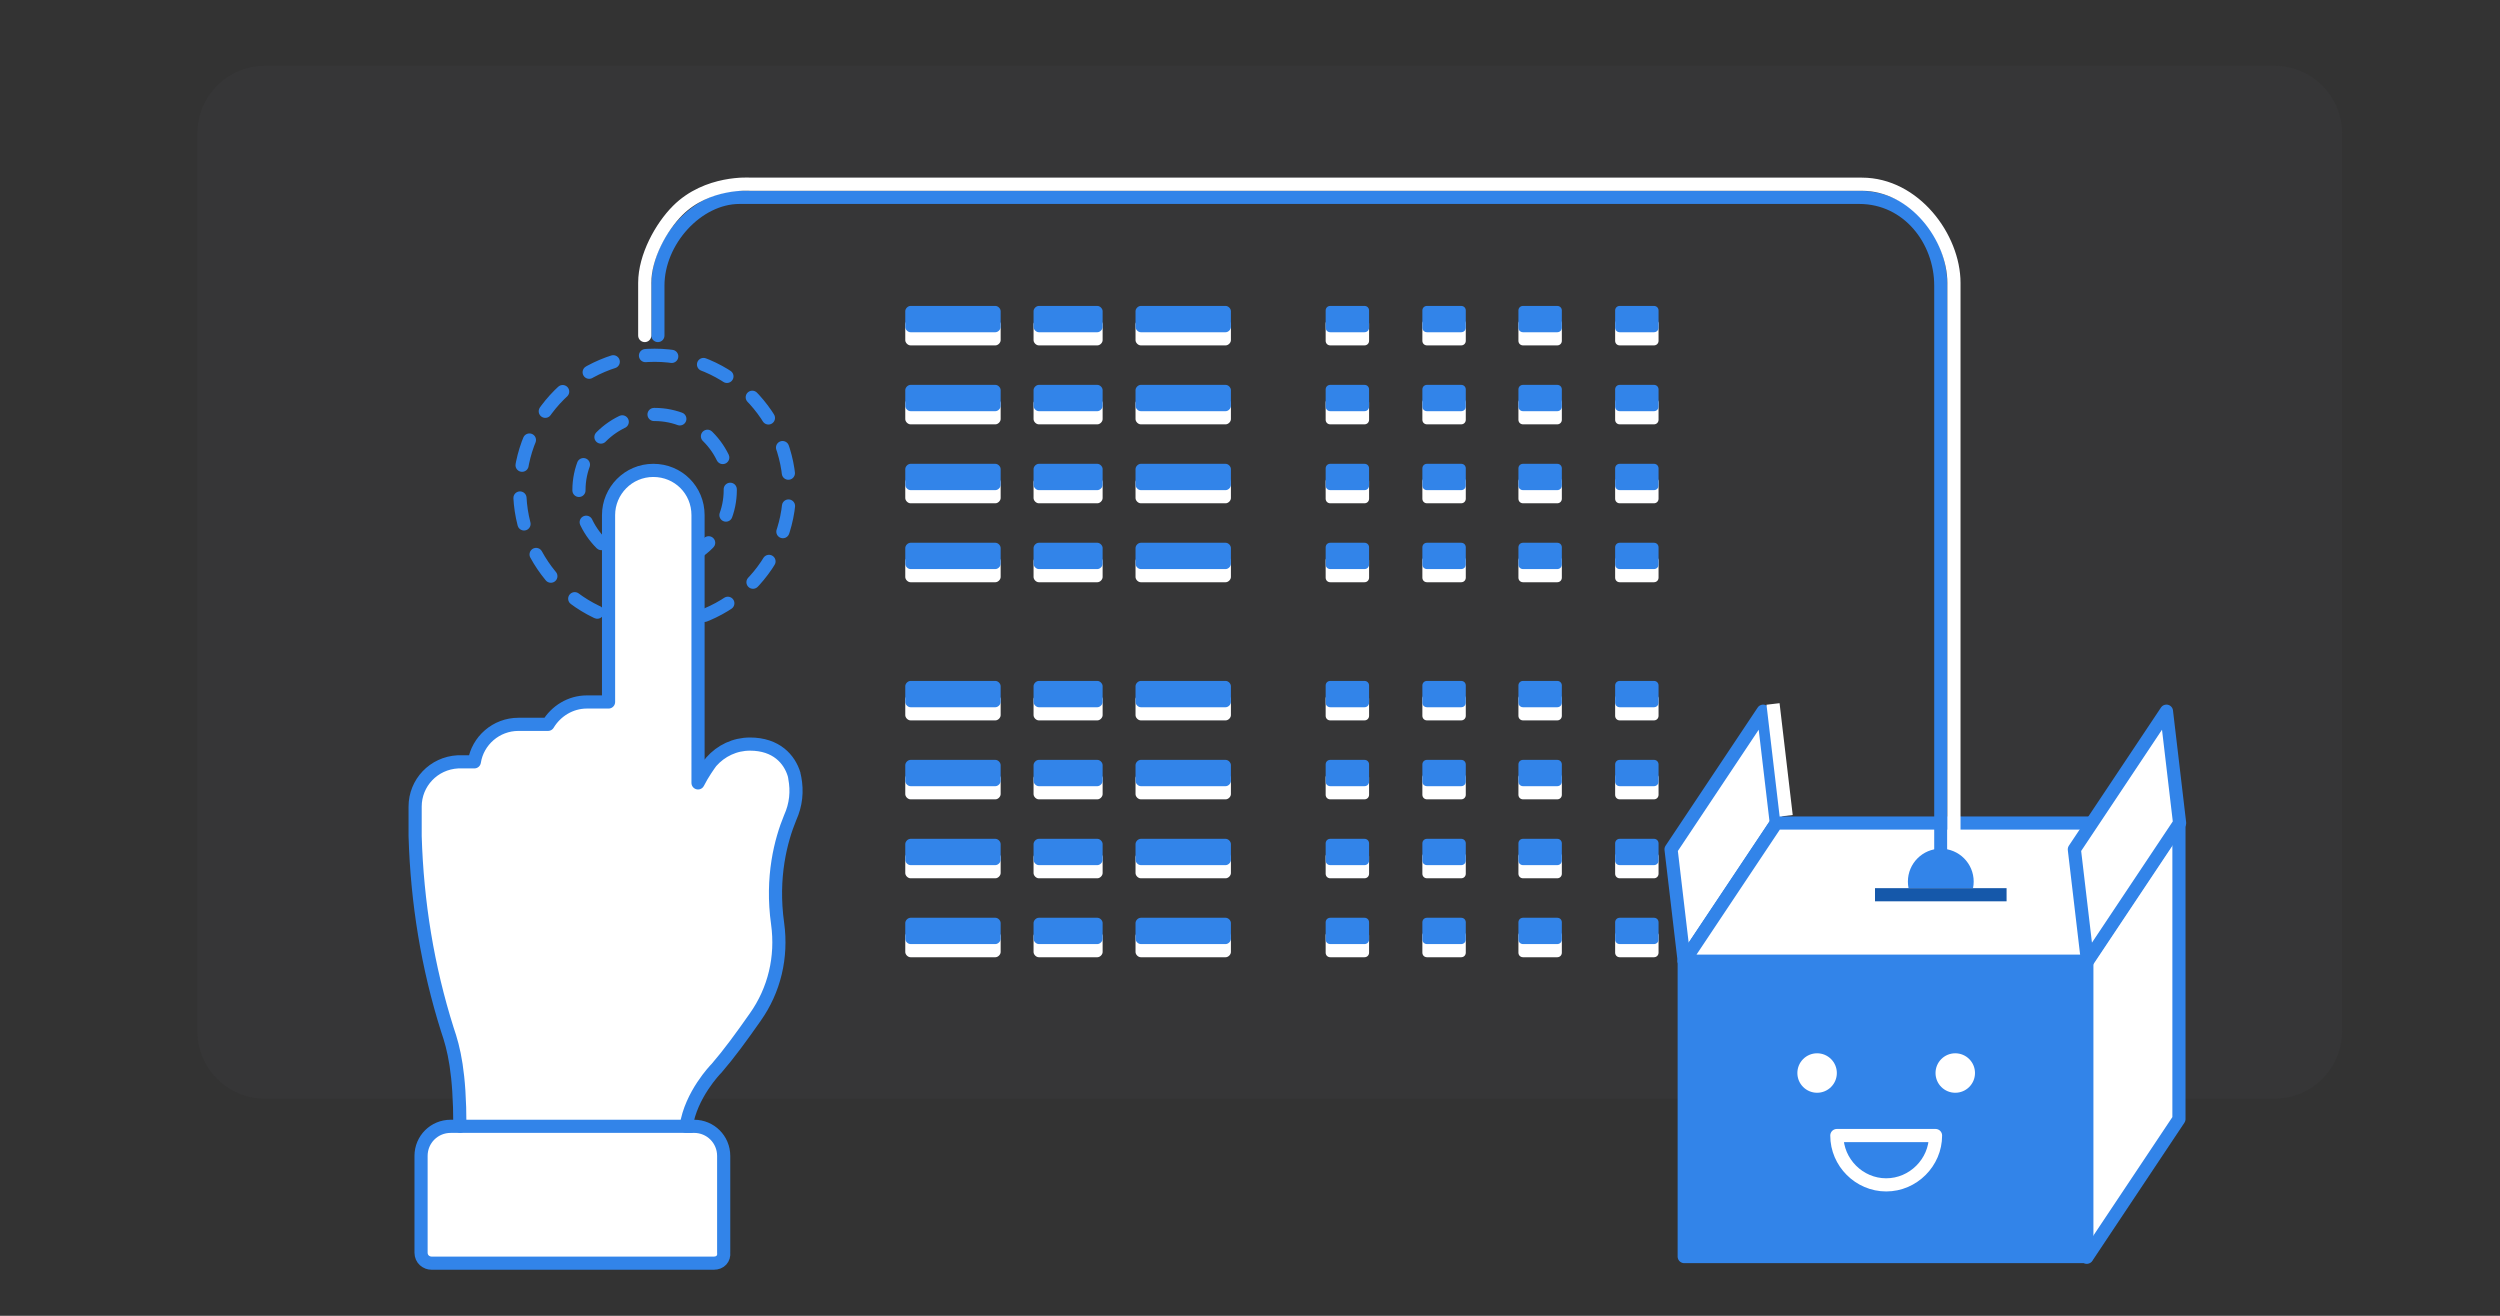 <?xml version="1.0" encoding="UTF-8"?> <!-- Generator: Adobe Illustrator 22.0.0, SVG Export Plug-In . SVG Version: 6.00 Build 0) --> <svg xmlns="http://www.w3.org/2000/svg" xmlns:xlink="http://www.w3.org/1999/xlink" version="1.1" x="0px" y="0px" viewBox="0 0 380 200" style="enable-background:new 0 0 380 200;" xml:space="preserve"><rect x="0" y="0" width="380" height="200" fill="#333333" stroke="none"/> <style type="text/css"> .st0{opacity:0.1;fill:#54595F;} .st1{fill:#FFFFFF;} .st2{fill:none;stroke:#3284E9;stroke-width:2;stroke-miterlimit:10;} .st3{fill:#FFFFFF;stroke:#3284E9;stroke-width:2;stroke-linecap:round;stroke-linejoin:round;stroke-miterlimit:10;} .st4{fill:none;stroke:#000000;stroke-width:2;stroke-miterlimit:10;} .st5{fill:none;stroke:#000000;stroke-width:2;stroke-linecap:round;stroke-linejoin:round;stroke-miterlimit:10;} .st6{fill:#FFFFFF;stroke:#000000;stroke-width:2;stroke-linecap:round;stroke-linejoin:round;stroke-miterlimit:10;} .st7{fill:#FFFFFF;stroke:#000000;stroke-width:2;stroke-miterlimit:10;} .st8{fill:#E6E6E6;} .st9{fill:none;stroke:#3284E9;stroke-width:6;stroke-linecap:round;stroke-linejoin:round;stroke-miterlimit:10;} .st10{fill:none;stroke:#3284E9;stroke-width:2;stroke-linecap:round;stroke-linejoin:round;stroke-miterlimit:10;} .st11{fill:#3284E9;stroke:#3284E9;stroke-width:2;stroke-linecap:round;stroke-linejoin:round;stroke-miterlimit:10;} .st12{fill:none;stroke:#FFFFFF;stroke-width:2;stroke-linecap:round;stroke-linejoin:round;stroke-miterlimit:10;} .st13{fill:#FFFFFF;stroke:#1558AA;stroke-width:2;stroke-linecap:round;stroke-linejoin:round;stroke-miterlimit:10;} .st14{fill:#3284E9;} .st15{enable-background:new ;} .st16{opacity:0.3;fill:#3284E9;} .st17{fill:none;stroke:#3284E9;stroke-width:2;stroke-linecap:round;stroke-linejoin:round;} .st18{fill:none;stroke:#3284E9;stroke-width:2;stroke-linecap:round;stroke-linejoin:round;stroke-dasharray:3.986,4.982;} .st19{fill:#1558AA;} .st20{fill:none;stroke:#3284E9;stroke-width:2;stroke-linecap:round;stroke-linejoin:round;stroke-miterlimit:10;stroke-dasharray:4,5;} .st21{fill:none;stroke:#54595F;stroke-width:2;stroke-linecap:round;stroke-linejoin:round;stroke-miterlimit:10;} .st22{fill:#54595F;} .st23{fill:none;stroke:#FFFFFF;stroke-width:2;stroke-miterlimit:10;} .st24{fill:none;stroke:#1558AA;stroke-width:4;stroke-linecap:round;stroke-linejoin:round;stroke-miterlimit:10;} .st25{fill:none;stroke:#1558AA;stroke-width:4;stroke-miterlimit:10;} .st26{fill:none;stroke:#3284E9;stroke-width:4;stroke-miterlimit:10;} .st27{fill:none;stroke:#54595F;stroke-width:2;stroke-miterlimit:10;} .st28{fill:none;stroke:#54595F;stroke-width:2;stroke-miterlimit:10;stroke-dasharray:3.971,4.964;} .st29{fill:none;stroke:#54595F;stroke-width:2;stroke-miterlimit:10;stroke-dasharray:4.235,5.294;} .st30{opacity:0.3;fill:#54595F;} .st31{fill:none;stroke:#54595F;stroke-width:2;stroke-linejoin:round;stroke-miterlimit:10;} .st32{opacity:0.15;fill:none;stroke:#54595F;stroke-width:2;stroke-miterlimit:10;} .st33{fill:none;stroke:#3284E9;stroke-miterlimit:10;} .st34{fill:none;stroke:#FFFFFF;stroke-width:2;stroke-linecap:round;stroke-linejoin:round;stroke-miterlimit:10;stroke-dasharray:7,8;} .st35{fill:#FFFFFF;stroke:#1558AA;stroke-width:2;stroke-miterlimit:10;} .st36{fill:#3284E9;stroke:#3284E9;stroke-miterlimit:10;} .st37{clip-path:url(#SVGID_2_);} .st38{clip-path:url(#SVGID_4_);} .st39{fill:#3284E9;stroke:#3284E9;stroke-width:2;stroke-miterlimit:10;} .st40{fill:#FFFFFF;stroke:#3284E9;stroke-width:2;stroke-miterlimit:10;} .st41{fill:#FFFFFF;stroke:#3284E9;stroke-width:3;stroke-miterlimit:10;} .st42{fill:#FFFFFF;stroke:#FFFFFF;stroke-width:2;stroke-miterlimit:10;} </style> <g id="guide_200x200"> </g> <g id="Layer_2"> <path class="st0" d="M345.7,167H40.3c-5.7,0-10.3-4.6-10.3-10.3V20.3C30,14.6,34.6,10,40.3,10h305.4c5.7,0,10.3,4.6,10.3,10.3 v136.4C356,162.4,351.4,167,345.7,167z"></path> <path class="st20" d="M99.5,95L99.5,95C88.2,95,79,85.8,79,74.5v0C79,63.2,88.2,54,99.5,54h0c11.3,0,20.5,9.2,20.5,20.5v0 C120,85.8,110.8,95,99.5,95z"></path> <path class="st20" d="M99.5,86L99.5,86C93.2,86,88,80.8,88,74.5v0C88,68.2,93.2,63,99.5,63h0c6.3,0,11.5,5.2,11.5,11.5v0 C111,80.8,105.8,86,99.5,86z"></path> <g> <path class="st3" d="M120.8,118.2c0-0.1-0.1-0.4-0.1-0.5c-0.7-2.3-2.7-4.6-6.7-4.6c-2.3,0-4.4,1-5.9,2.7c-0.3,0.4-1.3,1.8-2,3.2 V78.3c0-3.8-3-6.8-6.8-6.8c-3.8,0-6.8,3.1-6.8,6.8v28.4h-3.3c-2.5,0-4.7,1.4-5.9,3.4h-4.5c-3.4,0-6.2,2.5-6.7,5.7h-2.3 c-0.1,0-0.1,0-0.2,0c-3.7,0.2-6.5,3.2-6.5,6.8v4.5c0.3,10.1,1.9,19.9,4.9,29.4c1,2.9,1.9,6.5,1.9,14.7h-1.4c-2.5,0-4.5,2-4.5,4.5 v14.7c0,1,0.8,1.6,1.6,1.6h42.9c1,0,1.6-0.7,1.5-1.6v-14.7c0-2.5-2-4.5-4.5-4.5h-1.2c0.7-4.8,4.5-8.7,4.5-8.7l0.1-0.1 c1.9-2.2,3.8-4.8,5.9-7.8c2.9-4.1,4.1-9.1,3.4-14.2c-1-7.1,0.5-12.7,1.9-16.1C121,122.3,121.2,120.3,120.8,118.2z"></path> <line class="st10" x1="70" y1="171.2" x2="105" y2="171.2"></line> </g> <g> <g> <polygon class="st3" points="254,129.1 256,146.1 270,125.1 268,108.1 "></polygon> <polyline class="st3" points="317.2,146.1 331.2,125.1 331.2,170.1 317.2,191.1 "></polyline> <rect x="256" y="146.1" class="st11" width="61.2" height="44.9"></rect> <polygon class="st3" points="317,146.1 256,146.1 270,125.1 331,125.1 "></polygon> <polygon class="st3" points="315.3,129.1 317.3,146.1 331.3,125.1 329.3,108.1 "></polygon> </g> <g> <g> <circle class="st1" cx="276.2" cy="163.1" r="3"></circle> <circle class="st1" cx="297.2" cy="163.1" r="3"></circle> </g> <path class="st12" d="M294.2,172.6c0,4.1-3.4,7.5-7.5,7.5s-7.5-3.4-7.5-7.5H294.2z"></path> </g> </g> <path class="st10" d="M295,136V43.4c0-6.9-5-13.4-12.4-13.4H112.4C106,30,100,36.6,100,43.4V51"></path> <path class="st12" d="M297,136V43c0-6.9-6-15-14-15H114c0,0-6.5-0.5-11,4c-2.5,2.5-5,7-5,11s0,8,0,8"></path> <line class="st23" x1="269.5" y1="107" x2="271.5" y2="124"></line> <circle class="st14" cx="295" cy="134" r="5"></circle> <rect x="285" y="135" class="st1" width="17" height="5"></rect> <line class="st35" x1="285" y1="136" x2="305" y2="136"></line> <g> <g> <g> <g> <g> <path class="st1" d="M151.3,52.5h-12.9c-0.4,0-0.8-0.4-0.8-0.8v-2.4c0-0.4,0.4-0.8,0.8-0.8h12.9c0.4,0,0.8,0.4,0.8,0.8v2.4 C152.1,52.1,151.7,52.5,151.3,52.5z"></path> </g> <g> <path class="st1" d="M166.8,52.5h-8.9c-0.4,0-0.8-0.4-0.8-0.8v-2.4c0-0.4,0.4-0.8,0.8-0.8h8.9c0.4,0,0.8,0.4,0.8,0.8v2.4 C167.6,52.1,167.2,52.5,166.8,52.5z"></path> </g> <g> <path class="st1" d="M186.3,52.5h-12.9c-0.4,0-0.8-0.4-0.8-0.8v-2.4c0-0.4,0.4-0.8,0.8-0.8h12.9c0.4,0,0.8,0.4,0.8,0.8v2.4 C187.1,52.1,186.7,52.5,186.3,52.5z"></path> </g> </g> <g> <g> <path class="st1" d="M151.3,64.5h-12.9c-0.4,0-0.8-0.4-0.8-0.8v-2.4c0-0.4,0.4-0.8,0.8-0.8h12.9c0.4,0,0.8,0.4,0.8,0.8v2.4 C152.1,64.1,151.7,64.5,151.3,64.5z"></path> </g> <g> <path class="st1" d="M166.8,64.5h-8.9c-0.4,0-0.8-0.4-0.8-0.8v-2.4c0-0.4,0.4-0.8,0.8-0.8h8.9c0.4,0,0.8,0.4,0.8,0.8v2.4 C167.6,64.1,167.2,64.5,166.8,64.5z"></path> </g> <g> <path class="st1" d="M186.3,64.5h-12.9c-0.4,0-0.8-0.4-0.8-0.8v-2.4c0-0.4,0.4-0.8,0.8-0.8h12.9c0.4,0,0.8,0.4,0.8,0.8v2.4 C187.1,64.1,186.7,64.5,186.3,64.5z"></path> </g> </g> <g> <g> <path class="st1" d="M151.3,76.5h-12.9c-0.4,0-0.8-0.4-0.8-0.8v-2.4c0-0.4,0.4-0.8,0.8-0.8h12.9c0.4,0,0.8,0.4,0.8,0.8v2.4 C152.1,76.1,151.7,76.5,151.3,76.5z"></path> </g> <g> <path class="st1" d="M166.8,76.5h-8.9c-0.4,0-0.8-0.4-0.8-0.8v-2.4c0-0.4,0.4-0.8,0.8-0.8h8.9c0.4,0,0.8,0.4,0.8,0.8v2.4 C167.6,76.1,167.2,76.5,166.8,76.5z"></path> </g> <g> <path class="st1" d="M186.3,76.5h-12.9c-0.4,0-0.8-0.4-0.8-0.8v-2.4c0-0.4,0.4-0.8,0.8-0.8h12.9c0.4,0,0.8,0.4,0.8,0.8v2.4 C187.1,76.1,186.7,76.5,186.3,76.5z"></path> </g> </g> <g> <g> <path class="st1" d="M151.3,88.5h-12.9c-0.4,0-0.8-0.4-0.8-0.8v-2.4c0-0.4,0.4-0.8,0.8-0.8h12.9c0.4,0,0.8,0.4,0.8,0.8v2.4 C152.1,88.1,151.7,88.5,151.3,88.5z"></path> </g> <g> <path class="st1" d="M166.8,88.5h-8.9c-0.4,0-0.8-0.4-0.8-0.8v-2.4c0-0.4,0.4-0.8,0.8-0.8h8.9c0.4,0,0.8,0.4,0.8,0.8v2.4 C167.6,88.1,167.2,88.5,166.8,88.5z"></path> </g> <g> <path class="st1" d="M186.3,88.5h-12.9c-0.4,0-0.8-0.4-0.8-0.8v-2.4c0-0.4,0.4-0.8,0.8-0.8h12.9c0.4,0,0.8,0.4,0.8,0.8v2.4 C187.1,88.1,186.7,88.5,186.3,88.5z"></path> </g> </g> </g> <g> <g> <g> <path class="st1" d="M207.4,52.5h-5.2c-0.4,0-0.7-0.3-0.7-0.7v-2.6c0-0.4,0.3-0.7,0.7-0.7h5.2c0.4,0,0.7,0.3,0.7,0.7v2.6 C208.1,52.2,207.8,52.5,207.4,52.5z"></path> </g> </g> <g> <g> <path class="st1" d="M207.4,64.5h-5.2c-0.4,0-0.7-0.3-0.7-0.7v-2.6c0-0.4,0.3-0.7,0.7-0.7h5.2c0.4,0,0.7,0.3,0.7,0.7v2.6 C208.1,64.2,207.8,64.5,207.4,64.5z"></path> </g> </g> <g> <g> <path class="st1" d="M207.4,76.5h-5.2c-0.4,0-0.7-0.3-0.7-0.7v-2.6c0-0.4,0.3-0.7,0.7-0.7h5.2c0.4,0,0.7,0.3,0.7,0.7v2.6 C208.1,76.2,207.8,76.5,207.4,76.5z"></path> </g> </g> <g> <g> <path class="st1" d="M207.4,88.5h-5.2c-0.4,0-0.7-0.3-0.7-0.7v-2.6c0-0.4,0.3-0.7,0.7-0.7h5.2c0.4,0,0.7,0.3,0.7,0.7v2.6 C208.1,88.2,207.8,88.5,207.4,88.5z"></path> </g> </g> </g> <g> <g> <g> <path class="st1" d="M222.1,52.5h-5.2c-0.4,0-0.7-0.3-0.7-0.7v-2.6c0-0.4,0.3-0.7,0.7-0.7h5.2c0.4,0,0.7,0.3,0.7,0.7v2.6 C222.8,52.2,222.5,52.5,222.1,52.5z"></path> </g> </g> <g> <g> <path class="st1" d="M222.1,64.5h-5.2c-0.4,0-0.7-0.3-0.7-0.7v-2.6c0-0.4,0.3-0.7,0.7-0.7h5.2c0.4,0,0.7,0.3,0.7,0.7v2.6 C222.8,64.2,222.5,64.5,222.1,64.5z"></path> </g> </g> <g> <g> <path class="st1" d="M222.1,76.5h-5.2c-0.4,0-0.7-0.3-0.7-0.7v-2.6c0-0.4,0.3-0.7,0.7-0.7h5.2c0.4,0,0.7,0.3,0.7,0.7v2.6 C222.8,76.2,222.5,76.5,222.1,76.5z"></path> </g> </g> <g> <g> <path class="st1" d="M222.1,88.5h-5.2c-0.4,0-0.7-0.3-0.7-0.7v-2.6c0-0.4,0.3-0.7,0.7-0.7h5.2c0.4,0,0.7,0.3,0.7,0.7v2.6 C222.8,88.2,222.5,88.5,222.1,88.5z"></path> </g> </g> </g> <g> <g> <g> <path class="st1" d="M236.7,52.5h-5.2c-0.4,0-0.7-0.3-0.7-0.7v-2.6c0-0.4,0.3-0.7,0.7-0.7h5.2c0.4,0,0.7,0.3,0.7,0.7v2.6 C237.4,52.2,237.1,52.5,236.7,52.5z"></path> </g> </g> <g> <g> <path class="st1" d="M236.7,64.5h-5.2c-0.4,0-0.7-0.3-0.7-0.7v-2.6c0-0.4,0.3-0.7,0.7-0.7h5.2c0.4,0,0.7,0.3,0.7,0.7v2.6 C237.4,64.2,237.1,64.5,236.7,64.5z"></path> </g> </g> <g> <g> <path class="st1" d="M236.7,76.5h-5.2c-0.4,0-0.7-0.3-0.7-0.7v-2.6c0-0.4,0.3-0.7,0.7-0.7h5.2c0.4,0,0.7,0.3,0.7,0.7v2.6 C237.4,76.2,237.1,76.5,236.7,76.5z"></path> </g> </g> <g> <g> <path class="st1" d="M236.7,88.5h-5.2c-0.4,0-0.7-0.3-0.7-0.7v-2.6c0-0.4,0.3-0.7,0.7-0.7h5.2c0.4,0,0.7,0.3,0.7,0.7v2.6 C237.4,88.2,237.1,88.5,236.7,88.5z"></path> </g> </g> </g> <g> <g> <g> <path class="st1" d="M251.4,52.5h-5.2c-0.4,0-0.7-0.3-0.7-0.7v-2.6c0-0.4,0.3-0.7,0.7-0.7h5.2c0.4,0,0.7,0.3,0.7,0.7v2.6 C252.1,52.2,251.8,52.5,251.4,52.5z"></path> </g> </g> <g> <g> <path class="st1" d="M251.4,64.5h-5.2c-0.4,0-0.7-0.3-0.7-0.7v-2.6c0-0.4,0.3-0.7,0.7-0.7h5.2c0.4,0,0.7,0.3,0.7,0.7v2.6 C252.1,64.2,251.8,64.5,251.4,64.5z"></path> </g> </g> <g> <g> <path class="st1" d="M251.4,76.5h-5.2c-0.4,0-0.7-0.3-0.7-0.7v-2.6c0-0.4,0.3-0.7,0.7-0.7h5.2c0.4,0,0.7,0.3,0.7,0.7v2.6 C252.1,76.2,251.8,76.5,251.4,76.5z"></path> </g> </g> <g> <g> <path class="st1" d="M251.4,88.5h-5.2c-0.4,0-0.7-0.3-0.7-0.7v-2.6c0-0.4,0.3-0.7,0.7-0.7h5.2c0.4,0,0.7,0.3,0.7,0.7v2.6 C252.1,88.2,251.8,88.5,251.4,88.5z"></path> </g> </g> </g> </g> <g> <g> <g> <g> <path class="st14" d="M151.3,50.5h-12.9c-0.4,0-0.8-0.4-0.8-0.8v-2.4c0-0.4,0.4-0.8,0.8-0.8h12.9c0.4,0,0.8,0.4,0.8,0.8v2.4 C152.1,50.1,151.7,50.5,151.3,50.5z"></path> </g> <g> <path class="st14" d="M166.8,50.5h-8.9c-0.4,0-0.8-0.4-0.8-0.8v-2.4c0-0.4,0.4-0.8,0.8-0.8h8.9c0.4,0,0.8,0.4,0.8,0.8v2.4 C167.6,50.1,167.2,50.5,166.8,50.5z"></path> </g> <g> <path class="st14" d="M186.3,50.5h-12.9c-0.4,0-0.8-0.4-0.8-0.8v-2.4c0-0.4,0.4-0.8,0.8-0.8h12.9c0.4,0,0.8,0.4,0.8,0.8v2.4 C187.1,50.1,186.7,50.5,186.3,50.5z"></path> </g> </g> <g> <g> <path class="st14" d="M151.3,62.5h-12.9c-0.4,0-0.8-0.4-0.8-0.8v-2.4c0-0.4,0.4-0.8,0.8-0.8h12.9c0.4,0,0.8,0.4,0.8,0.8v2.4 C152.1,62.1,151.7,62.5,151.3,62.5z"></path> </g> <g> <path class="st14" d="M166.8,62.5h-8.9c-0.4,0-0.8-0.4-0.8-0.8v-2.4c0-0.4,0.4-0.8,0.8-0.8h8.9c0.4,0,0.8,0.4,0.8,0.8v2.4 C167.6,62.1,167.2,62.5,166.8,62.5z"></path> </g> <g> <path class="st14" d="M186.3,62.5h-12.9c-0.4,0-0.8-0.4-0.8-0.8v-2.4c0-0.4,0.4-0.8,0.8-0.8h12.9c0.4,0,0.8,0.4,0.8,0.8v2.4 C187.1,62.1,186.7,62.5,186.3,62.5z"></path> </g> </g> <g> <g> <path class="st14" d="M151.3,74.5h-12.9c-0.4,0-0.8-0.4-0.8-0.8v-2.4c0-0.4,0.4-0.8,0.8-0.8h12.9c0.4,0,0.8,0.4,0.8,0.8v2.4 C152.1,74.1,151.7,74.5,151.3,74.5z"></path> </g> <g> <path class="st14" d="M166.8,74.5h-8.9c-0.4,0-0.8-0.4-0.8-0.8v-2.4c0-0.4,0.4-0.8,0.8-0.8h8.9c0.4,0,0.8,0.4,0.8,0.8v2.4 C167.6,74.1,167.2,74.5,166.8,74.5z"></path> </g> <g> <path class="st14" d="M186.3,74.5h-12.9c-0.4,0-0.8-0.4-0.8-0.8v-2.4c0-0.4,0.4-0.8,0.8-0.8h12.9c0.4,0,0.8,0.4,0.8,0.8v2.4 C187.1,74.1,186.7,74.5,186.3,74.5z"></path> </g> </g> <g> <g> <path class="st14" d="M151.3,86.5h-12.9c-0.4,0-0.8-0.4-0.8-0.8v-2.4c0-0.4,0.4-0.8,0.8-0.8h12.9c0.4,0,0.8,0.4,0.8,0.8v2.4 C152.1,86.1,151.7,86.5,151.3,86.5z"></path> </g> <g> <path class="st14" d="M166.8,86.5h-8.9c-0.4,0-0.8-0.4-0.8-0.8v-2.4c0-0.4,0.4-0.8,0.8-0.8h8.9c0.4,0,0.8,0.4,0.8,0.8v2.4 C167.6,86.1,167.2,86.5,166.8,86.5z"></path> </g> <g> <path class="st14" d="M186.3,86.5h-12.9c-0.4,0-0.8-0.4-0.8-0.8v-2.4c0-0.4,0.4-0.8,0.8-0.8h12.9c0.4,0,0.8,0.4,0.8,0.8v2.4 C187.1,86.1,186.7,86.5,186.3,86.5z"></path> </g> </g> </g> <g> <g> <g> <path class="st14" d="M207.4,50.5h-5.2c-0.4,0-0.7-0.3-0.7-0.7v-2.6c0-0.4,0.3-0.7,0.7-0.7h5.2c0.4,0,0.7,0.3,0.7,0.7v2.6 C208.1,50.2,207.8,50.5,207.4,50.5z"></path> </g> </g> <g> <g> <path class="st14" d="M207.4,62.5h-5.2c-0.4,0-0.7-0.3-0.7-0.7v-2.6c0-0.4,0.3-0.7,0.7-0.7h5.2c0.4,0,0.7,0.3,0.7,0.7v2.6 C208.1,62.2,207.8,62.5,207.4,62.5z"></path> </g> </g> <g> <g> <path class="st14" d="M207.4,74.5h-5.2c-0.4,0-0.7-0.3-0.7-0.7v-2.6c0-0.4,0.3-0.7,0.7-0.7h5.2c0.4,0,0.7,0.3,0.7,0.7v2.6 C208.1,74.2,207.8,74.5,207.4,74.5z"></path> </g> </g> <g> <g> <path class="st14" d="M207.4,86.5h-5.2c-0.4,0-0.7-0.3-0.7-0.7v-2.6c0-0.4,0.3-0.7,0.7-0.7h5.2c0.4,0,0.7,0.3,0.7,0.7v2.6 C208.1,86.2,207.8,86.5,207.4,86.5z"></path> </g> </g> </g> <g> <g> <g> <path class="st14" d="M222.1,50.5h-5.2c-0.4,0-0.7-0.3-0.7-0.7v-2.6c0-0.4,0.3-0.7,0.7-0.7h5.2c0.4,0,0.7,0.3,0.7,0.7v2.6 C222.8,50.2,222.5,50.5,222.1,50.5z"></path> </g> </g> <g> <g> <path class="st14" d="M222.1,62.5h-5.2c-0.4,0-0.7-0.3-0.7-0.7v-2.6c0-0.4,0.3-0.7,0.7-0.7h5.2c0.4,0,0.7,0.3,0.7,0.7v2.6 C222.8,62.2,222.5,62.5,222.1,62.5z"></path> </g> </g> <g> <g> <path class="st14" d="M222.1,74.5h-5.2c-0.4,0-0.7-0.3-0.7-0.7v-2.6c0-0.4,0.3-0.7,0.7-0.7h5.2c0.4,0,0.7,0.3,0.7,0.7v2.6 C222.8,74.2,222.5,74.5,222.1,74.5z"></path> </g> </g> <g> <g> <path class="st14" d="M222.1,86.5h-5.2c-0.4,0-0.7-0.3-0.7-0.7v-2.6c0-0.4,0.3-0.7,0.7-0.7h5.2c0.4,0,0.7,0.3,0.7,0.7v2.6 C222.8,86.2,222.5,86.5,222.1,86.5z"></path> </g> </g> </g> <g> <g> <g> <path class="st14" d="M236.7,50.5h-5.2c-0.4,0-0.7-0.3-0.7-0.7v-2.6c0-0.4,0.3-0.7,0.7-0.7h5.2c0.4,0,0.7,0.3,0.7,0.7v2.6 C237.4,50.2,237.1,50.5,236.7,50.5z"></path> </g> </g> <g> <g> <path class="st14" d="M236.7,62.5h-5.2c-0.4,0-0.7-0.3-0.7-0.7v-2.6c0-0.4,0.3-0.7,0.7-0.7h5.2c0.4,0,0.7,0.3,0.7,0.7v2.6 C237.4,62.2,237.1,62.5,236.7,62.5z"></path> </g> </g> <g> <g> <path class="st14" d="M236.7,74.5h-5.2c-0.4,0-0.7-0.3-0.7-0.7v-2.6c0-0.4,0.3-0.7,0.7-0.7h5.2c0.4,0,0.7,0.3,0.7,0.7v2.6 C237.4,74.2,237.1,74.5,236.7,74.5z"></path> </g> </g> <g> <g> <path class="st14" d="M236.7,86.5h-5.2c-0.4,0-0.7-0.3-0.7-0.7v-2.6c0-0.4,0.3-0.7,0.7-0.7h5.2c0.4,0,0.7,0.3,0.7,0.7v2.6 C237.4,86.2,237.1,86.5,236.7,86.5z"></path> </g> </g> </g> <g> <g> <g> <path class="st14" d="M251.4,50.5h-5.2c-0.4,0-0.7-0.3-0.7-0.7v-2.6c0-0.4,0.3-0.7,0.7-0.7h5.2c0.4,0,0.7,0.3,0.7,0.7v2.6 C252.1,50.2,251.8,50.5,251.4,50.5z"></path> </g> </g> <g> <g> <path class="st14" d="M251.4,62.5h-5.2c-0.4,0-0.7-0.3-0.7-0.7v-2.6c0-0.4,0.3-0.7,0.7-0.7h5.2c0.4,0,0.7,0.3,0.7,0.7v2.6 C252.1,62.2,251.8,62.5,251.4,62.5z"></path> </g> </g> <g> <g> <path class="st14" d="M251.4,74.5h-5.2c-0.4,0-0.7-0.3-0.7-0.7v-2.6c0-0.4,0.3-0.7,0.7-0.7h5.2c0.4,0,0.7,0.3,0.7,0.7v2.6 C252.1,74.2,251.8,74.5,251.4,74.5z"></path> </g> </g> <g> <g> <path class="st14" d="M251.4,86.5h-5.2c-0.4,0-0.7-0.3-0.7-0.7v-2.6c0-0.4,0.3-0.7,0.7-0.7h5.2c0.4,0,0.7,0.3,0.7,0.7v2.6 C252.1,86.2,251.8,86.5,251.4,86.5z"></path> </g> </g> </g> </g> </g> <g> <g> <g> <g> <g> <path class="st1" d="M151.3,109.5h-12.9c-0.4,0-0.8-0.4-0.8-0.8v-2.4c0-0.4,0.4-0.8,0.8-0.8h12.9c0.4,0,0.8,0.4,0.8,0.8v2.4 C152.1,109.1,151.7,109.5,151.3,109.5z"></path> </g> <g> <path class="st1" d="M166.8,109.5h-8.9c-0.4,0-0.8-0.4-0.8-0.8v-2.4c0-0.4,0.4-0.8,0.8-0.8h8.9c0.4,0,0.8,0.4,0.8,0.8v2.4 C167.6,109.1,167.2,109.5,166.8,109.5z"></path> </g> <g> <path class="st1" d="M186.3,109.5h-12.9c-0.4,0-0.8-0.4-0.8-0.8v-2.4c0-0.4,0.4-0.8,0.8-0.8h12.9c0.4,0,0.8,0.4,0.8,0.8v2.4 C187.1,109.1,186.7,109.5,186.3,109.5z"></path> </g> </g> <g> <g> <path class="st1" d="M151.3,121.5h-12.9c-0.4,0-0.8-0.4-0.8-0.8v-2.4c0-0.4,0.4-0.8,0.8-0.8h12.9c0.4,0,0.8,0.4,0.8,0.8v2.4 C152.1,121.1,151.7,121.5,151.3,121.5z"></path> </g> <g> <path class="st1" d="M166.8,121.5h-8.9c-0.4,0-0.8-0.4-0.8-0.8v-2.4c0-0.4,0.4-0.8,0.8-0.8h8.9c0.4,0,0.8,0.4,0.8,0.8v2.4 C167.6,121.1,167.2,121.5,166.8,121.5z"></path> </g> <g> <path class="st1" d="M186.3,121.5h-12.9c-0.4,0-0.8-0.4-0.8-0.8v-2.4c0-0.4,0.4-0.8,0.8-0.8h12.9c0.4,0,0.8,0.4,0.8,0.8v2.4 C187.1,121.1,186.7,121.5,186.3,121.5z"></path> </g> </g> <g> <g> <path class="st1" d="M151.3,133.5h-12.9c-0.4,0-0.8-0.4-0.8-0.8v-2.4c0-0.4,0.4-0.8,0.8-0.8h12.9c0.4,0,0.8,0.4,0.8,0.8v2.4 C152.1,133.1,151.7,133.5,151.3,133.5z"></path> </g> <g> <path class="st1" d="M166.8,133.5h-8.9c-0.4,0-0.8-0.4-0.8-0.8v-2.4c0-0.4,0.4-0.8,0.8-0.8h8.9c0.4,0,0.8,0.4,0.8,0.8v2.4 C167.6,133.1,167.2,133.5,166.8,133.5z"></path> </g> <g> <path class="st1" d="M186.3,133.5h-12.9c-0.4,0-0.8-0.4-0.8-0.8v-2.4c0-0.4,0.4-0.8,0.8-0.8h12.9c0.4,0,0.8,0.4,0.8,0.8v2.4 C187.1,133.1,186.7,133.5,186.3,133.5z"></path> </g> </g> <g> <g> <path class="st1" d="M151.3,145.5h-12.9c-0.4,0-0.8-0.4-0.8-0.8v-2.4c0-0.4,0.4-0.8,0.8-0.8h12.9c0.4,0,0.8,0.4,0.8,0.8v2.4 C152.1,145.1,151.7,145.5,151.3,145.5z"></path> </g> <g> <path class="st1" d="M166.8,145.5h-8.9c-0.4,0-0.8-0.4-0.8-0.8v-2.4c0-0.4,0.4-0.8,0.8-0.8h8.9c0.4,0,0.8,0.4,0.8,0.8v2.4 C167.6,145.1,167.2,145.5,166.8,145.5z"></path> </g> <g> <path class="st1" d="M186.3,145.5h-12.9c-0.4,0-0.8-0.4-0.8-0.8v-2.4c0-0.4,0.4-0.8,0.8-0.8h12.9c0.4,0,0.8,0.4,0.8,0.8v2.4 C187.1,145.1,186.7,145.5,186.3,145.5z"></path> </g> </g> </g> <g> <g> <g> <path class="st1" d="M207.4,109.5h-5.2c-0.4,0-0.7-0.3-0.7-0.7v-2.6c0-0.4,0.3-0.7,0.7-0.7h5.2c0.4,0,0.7,0.3,0.7,0.7v2.6 C208.1,109.2,207.8,109.5,207.4,109.5z"></path> </g> </g> <g> <g> <path class="st1" d="M207.4,121.5h-5.2c-0.4,0-0.7-0.3-0.7-0.7v-2.6c0-0.4,0.3-0.7,0.7-0.7h5.2c0.4,0,0.7,0.3,0.7,0.7v2.6 C208.1,121.2,207.8,121.5,207.4,121.5z"></path> </g> </g> <g> <g> <path class="st1" d="M207.4,133.5h-5.2c-0.4,0-0.7-0.3-0.7-0.7v-2.6c0-0.4,0.3-0.7,0.7-0.7h5.2c0.4,0,0.7,0.3,0.7,0.7v2.6 C208.1,133.2,207.8,133.5,207.4,133.5z"></path> </g> </g> <g> <g> <path class="st1" d="M207.4,145.5h-5.2c-0.4,0-0.7-0.3-0.7-0.7v-2.6c0-0.4,0.3-0.7,0.7-0.7h5.2c0.4,0,0.7,0.3,0.7,0.7v2.6 C208.1,145.2,207.8,145.5,207.4,145.5z"></path> </g> </g> </g> <g> <g> <g> <path class="st1" d="M222.1,109.5h-5.2c-0.4,0-0.7-0.3-0.7-0.7v-2.6c0-0.4,0.3-0.7,0.7-0.7h5.2c0.4,0,0.7,0.3,0.7,0.7v2.6 C222.8,109.2,222.5,109.5,222.1,109.5z"></path> </g> </g> <g> <g> <path class="st1" d="M222.1,121.5h-5.2c-0.4,0-0.7-0.3-0.7-0.7v-2.6c0-0.4,0.3-0.7,0.7-0.7h5.2c0.4,0,0.7,0.3,0.7,0.7v2.6 C222.8,121.2,222.5,121.5,222.1,121.5z"></path> </g> </g> <g> <g> <path class="st1" d="M222.1,133.5h-5.2c-0.4,0-0.7-0.3-0.7-0.7v-2.6c0-0.4,0.3-0.7,0.7-0.7h5.2c0.4,0,0.7,0.3,0.7,0.7v2.6 C222.8,133.2,222.5,133.5,222.1,133.5z"></path> </g> </g> <g> <g> <path class="st1" d="M222.1,145.5h-5.2c-0.4,0-0.7-0.3-0.7-0.7v-2.6c0-0.4,0.3-0.7,0.7-0.7h5.2c0.4,0,0.7,0.3,0.7,0.7v2.6 C222.8,145.2,222.5,145.5,222.1,145.5z"></path> </g> </g> </g> <g> <g> <g> <path class="st1" d="M236.7,109.5h-5.2c-0.4,0-0.7-0.3-0.7-0.7v-2.6c0-0.4,0.3-0.7,0.7-0.7h5.2c0.4,0,0.7,0.3,0.7,0.7v2.6 C237.4,109.2,237.1,109.5,236.7,109.5z"></path> </g> </g> <g> <g> <path class="st1" d="M236.7,121.5h-5.2c-0.4,0-0.7-0.3-0.7-0.7v-2.6c0-0.4,0.3-0.7,0.7-0.7h5.2c0.4,0,0.7,0.3,0.7,0.7v2.6 C237.4,121.2,237.1,121.5,236.7,121.5z"></path> </g> </g> <g> <g> <path class="st1" d="M236.7,133.5h-5.2c-0.4,0-0.7-0.3-0.7-0.7v-2.6c0-0.4,0.3-0.7,0.7-0.7h5.2c0.4,0,0.7,0.3,0.7,0.7v2.6 C237.4,133.2,237.1,133.5,236.7,133.5z"></path> </g> </g> <g> <g> <path class="st1" d="M236.7,145.5h-5.2c-0.4,0-0.7-0.3-0.7-0.7v-2.6c0-0.4,0.3-0.7,0.7-0.7h5.2c0.4,0,0.7,0.3,0.7,0.7v2.6 C237.4,145.2,237.1,145.5,236.7,145.5z"></path> </g> </g> </g> <g> <g> <g> <path class="st1" d="M251.4,109.5h-5.2c-0.4,0-0.7-0.3-0.7-0.7v-2.6c0-0.4,0.3-0.7,0.7-0.7h5.2c0.4,0,0.7,0.3,0.7,0.7v2.6 C252.1,109.2,251.8,109.5,251.4,109.5z"></path> </g> </g> <g> <g> <path class="st1" d="M251.4,121.5h-5.2c-0.4,0-0.7-0.3-0.7-0.7v-2.6c0-0.4,0.3-0.7,0.7-0.7h5.2c0.4,0,0.7,0.3,0.7,0.7v2.6 C252.1,121.2,251.8,121.5,251.4,121.5z"></path> </g> </g> <g> <g> <path class="st1" d="M251.4,133.5h-5.2c-0.4,0-0.7-0.3-0.7-0.7v-2.6c0-0.4,0.3-0.7,0.7-0.7h5.2c0.4,0,0.7,0.3,0.7,0.7v2.6 C252.1,133.2,251.8,133.5,251.4,133.5z"></path> </g> </g> <g> <g> <path class="st1" d="M251.4,145.5h-5.2c-0.4,0-0.7-0.3-0.7-0.7v-2.6c0-0.4,0.3-0.7,0.7-0.7h5.2c0.4,0,0.7,0.3,0.7,0.7v2.6 C252.1,145.2,251.8,145.5,251.4,145.5z"></path> </g> </g> </g> </g> <g> <g> <g> <g> <path class="st14" d="M151.3,107.5h-12.9c-0.4,0-0.8-0.4-0.8-0.8v-2.4c0-0.4,0.4-0.8,0.8-0.8h12.9c0.4,0,0.8,0.4,0.8,0.8v2.4 C152.1,107.1,151.7,107.5,151.3,107.5z"></path> </g> <g> <path class="st14" d="M166.8,107.5h-8.9c-0.4,0-0.8-0.4-0.8-0.8v-2.4c0-0.4,0.4-0.8,0.8-0.8h8.9c0.4,0,0.8,0.4,0.8,0.8v2.4 C167.6,107.1,167.2,107.5,166.8,107.5z"></path> </g> <g> <path class="st14" d="M186.3,107.5h-12.9c-0.4,0-0.8-0.4-0.8-0.8v-2.4c0-0.4,0.4-0.8,0.8-0.8h12.9c0.4,0,0.8,0.4,0.8,0.8v2.4 C187.1,107.1,186.7,107.5,186.3,107.5z"></path> </g> </g> <g> <g> <path class="st14" d="M151.3,119.5h-12.9c-0.4,0-0.8-0.4-0.8-0.8v-2.4c0-0.4,0.4-0.8,0.8-0.8h12.9c0.4,0,0.8,0.4,0.8,0.8v2.4 C152.1,119.1,151.7,119.5,151.3,119.5z"></path> </g> <g> <path class="st14" d="M166.8,119.5h-8.9c-0.4,0-0.8-0.4-0.8-0.8v-2.4c0-0.4,0.4-0.8,0.8-0.8h8.9c0.4,0,0.8,0.4,0.8,0.8v2.4 C167.6,119.1,167.2,119.5,166.8,119.5z"></path> </g> <g> <path class="st14" d="M186.3,119.5h-12.9c-0.4,0-0.8-0.4-0.8-0.8v-2.4c0-0.4,0.4-0.8,0.8-0.8h12.9c0.4,0,0.8,0.4,0.8,0.8v2.4 C187.1,119.1,186.7,119.5,186.3,119.5z"></path> </g> </g> <g> <g> <path class="st14" d="M151.3,131.5h-12.9c-0.4,0-0.8-0.4-0.8-0.8v-2.4c0-0.4,0.4-0.8,0.8-0.8h12.9c0.4,0,0.8,0.4,0.8,0.8v2.4 C152.1,131.1,151.7,131.5,151.3,131.5z"></path> </g> <g> <path class="st14" d="M166.8,131.5h-8.9c-0.4,0-0.8-0.4-0.8-0.8v-2.4c0-0.4,0.4-0.8,0.8-0.8h8.9c0.4,0,0.8,0.4,0.8,0.8v2.4 C167.6,131.1,167.2,131.5,166.8,131.5z"></path> </g> <g> <path class="st14" d="M186.3,131.5h-12.9c-0.4,0-0.8-0.4-0.8-0.8v-2.4c0-0.4,0.4-0.8,0.8-0.8h12.9c0.4,0,0.8,0.4,0.8,0.8v2.4 C187.1,131.1,186.7,131.5,186.3,131.5z"></path> </g> </g> <g> <g> <path class="st14" d="M151.3,143.5h-12.9c-0.4,0-0.8-0.4-0.8-0.8v-2.4c0-0.4,0.4-0.8,0.8-0.8h12.9c0.4,0,0.8,0.4,0.8,0.8v2.4 C152.1,143.1,151.7,143.5,151.3,143.5z"></path> </g> <g> <path class="st14" d="M166.8,143.5h-8.9c-0.4,0-0.8-0.4-0.8-0.8v-2.4c0-0.4,0.4-0.8,0.8-0.8h8.9c0.4,0,0.8,0.4,0.8,0.8v2.4 C167.6,143.1,167.2,143.5,166.8,143.5z"></path> </g> <g> <path class="st14" d="M186.3,143.5h-12.9c-0.4,0-0.8-0.4-0.8-0.8v-2.4c0-0.4,0.4-0.8,0.8-0.8h12.9c0.4,0,0.8,0.4,0.8,0.8v2.4 C187.1,143.1,186.7,143.5,186.3,143.5z"></path> </g> </g> </g> <g> <g> <g> <path class="st14" d="M207.4,107.5h-5.2c-0.4,0-0.7-0.3-0.7-0.7v-2.6c0-0.4,0.3-0.7,0.7-0.7h5.2c0.4,0,0.7,0.3,0.7,0.7v2.6 C208.1,107.2,207.8,107.5,207.4,107.5z"></path> </g> </g> <g> <g> <path class="st14" d="M207.4,119.5h-5.2c-0.4,0-0.7-0.3-0.7-0.7v-2.6c0-0.4,0.3-0.7,0.7-0.7h5.2c0.4,0,0.7,0.3,0.7,0.7v2.6 C208.1,119.2,207.8,119.5,207.4,119.5z"></path> </g> </g> <g> <g> <path class="st14" d="M207.4,131.5h-5.2c-0.4,0-0.7-0.3-0.7-0.7v-2.6c0-0.4,0.3-0.7,0.7-0.7h5.2c0.4,0,0.7,0.3,0.7,0.7v2.6 C208.1,131.2,207.8,131.5,207.4,131.5z"></path> </g> </g> <g> <g> <path class="st14" d="M207.4,143.5h-5.2c-0.4,0-0.7-0.3-0.7-0.7v-2.6c0-0.4,0.3-0.7,0.7-0.7h5.2c0.4,0,0.7,0.3,0.7,0.7v2.6 C208.1,143.2,207.8,143.5,207.4,143.5z"></path> </g> </g> </g> <g> <g> <g> <path class="st14" d="M222.1,107.5h-5.2c-0.4,0-0.7-0.3-0.7-0.7v-2.6c0-0.4,0.3-0.7,0.7-0.7h5.2c0.4,0,0.7,0.3,0.7,0.7v2.6 C222.8,107.2,222.5,107.5,222.1,107.5z"></path> </g> </g> <g> <g> <path class="st14" d="M222.1,119.5h-5.2c-0.4,0-0.7-0.3-0.7-0.7v-2.6c0-0.4,0.3-0.7,0.7-0.7h5.2c0.4,0,0.7,0.3,0.7,0.7v2.6 C222.8,119.2,222.5,119.5,222.1,119.5z"></path> </g> </g> <g> <g> <path class="st14" d="M222.1,131.5h-5.2c-0.4,0-0.7-0.3-0.7-0.7v-2.6c0-0.4,0.3-0.7,0.7-0.7h5.2c0.4,0,0.7,0.3,0.7,0.7v2.6 C222.8,131.2,222.5,131.5,222.1,131.5z"></path> </g> </g> <g> <g> <path class="st14" d="M222.1,143.5h-5.2c-0.4,0-0.7-0.3-0.7-0.7v-2.6c0-0.4,0.3-0.7,0.7-0.7h5.2c0.4,0,0.7,0.3,0.7,0.7v2.6 C222.8,143.2,222.5,143.5,222.1,143.5z"></path> </g> </g> </g> <g> <g> <g> <path class="st14" d="M236.7,107.5h-5.2c-0.4,0-0.7-0.3-0.7-0.7v-2.6c0-0.4,0.3-0.7,0.7-0.7h5.2c0.4,0,0.7,0.3,0.7,0.7v2.6 C237.4,107.2,237.1,107.5,236.7,107.5z"></path> </g> </g> <g> <g> <path class="st14" d="M236.7,119.5h-5.2c-0.4,0-0.7-0.3-0.7-0.7v-2.6c0-0.4,0.3-0.7,0.7-0.7h5.2c0.4,0,0.7,0.3,0.7,0.7v2.6 C237.4,119.2,237.1,119.5,236.7,119.5z"></path> </g> </g> <g> <g> <path class="st14" d="M236.7,131.5h-5.2c-0.4,0-0.7-0.3-0.7-0.7v-2.6c0-0.4,0.3-0.7,0.7-0.7h5.2c0.4,0,0.7,0.3,0.7,0.7v2.6 C237.4,131.2,237.1,131.5,236.7,131.5z"></path> </g> </g> <g> <g> <path class="st14" d="M236.7,143.5h-5.2c-0.4,0-0.7-0.3-0.7-0.7v-2.6c0-0.4,0.3-0.7,0.7-0.7h5.2c0.4,0,0.7,0.3,0.7,0.7v2.6 C237.4,143.2,237.1,143.5,236.7,143.5z"></path> </g> </g> </g> <g> <g> <g> <path class="st14" d="M251.4,107.5h-5.2c-0.4,0-0.7-0.3-0.7-0.7v-2.6c0-0.4,0.3-0.7,0.7-0.7h5.2c0.4,0,0.7,0.3,0.7,0.7v2.6 C252.1,107.2,251.8,107.5,251.4,107.5z"></path> </g> </g> <g> <g> <path class="st14" d="M251.4,119.5h-5.2c-0.4,0-0.7-0.3-0.7-0.7v-2.6c0-0.4,0.3-0.7,0.7-0.7h5.2c0.4,0,0.7,0.3,0.7,0.7v2.6 C252.1,119.2,251.8,119.5,251.4,119.5z"></path> </g> </g> <g> <g> <path class="st14" d="M251.4,131.5h-5.2c-0.4,0-0.7-0.3-0.7-0.7v-2.6c0-0.4,0.3-0.7,0.7-0.7h5.2c0.4,0,0.7,0.3,0.7,0.7v2.6 C252.1,131.2,251.8,131.5,251.4,131.5z"></path> </g> </g> <g> <g> <path class="st14" d="M251.4,143.5h-5.2c-0.4,0-0.7-0.3-0.7-0.7v-2.6c0-0.4,0.3-0.7,0.7-0.7h5.2c0.4,0,0.7,0.3,0.7,0.7v2.6 C252.1,143.2,251.8,143.5,251.4,143.5z"></path> </g> </g> </g> </g> </g> </g> </svg> 